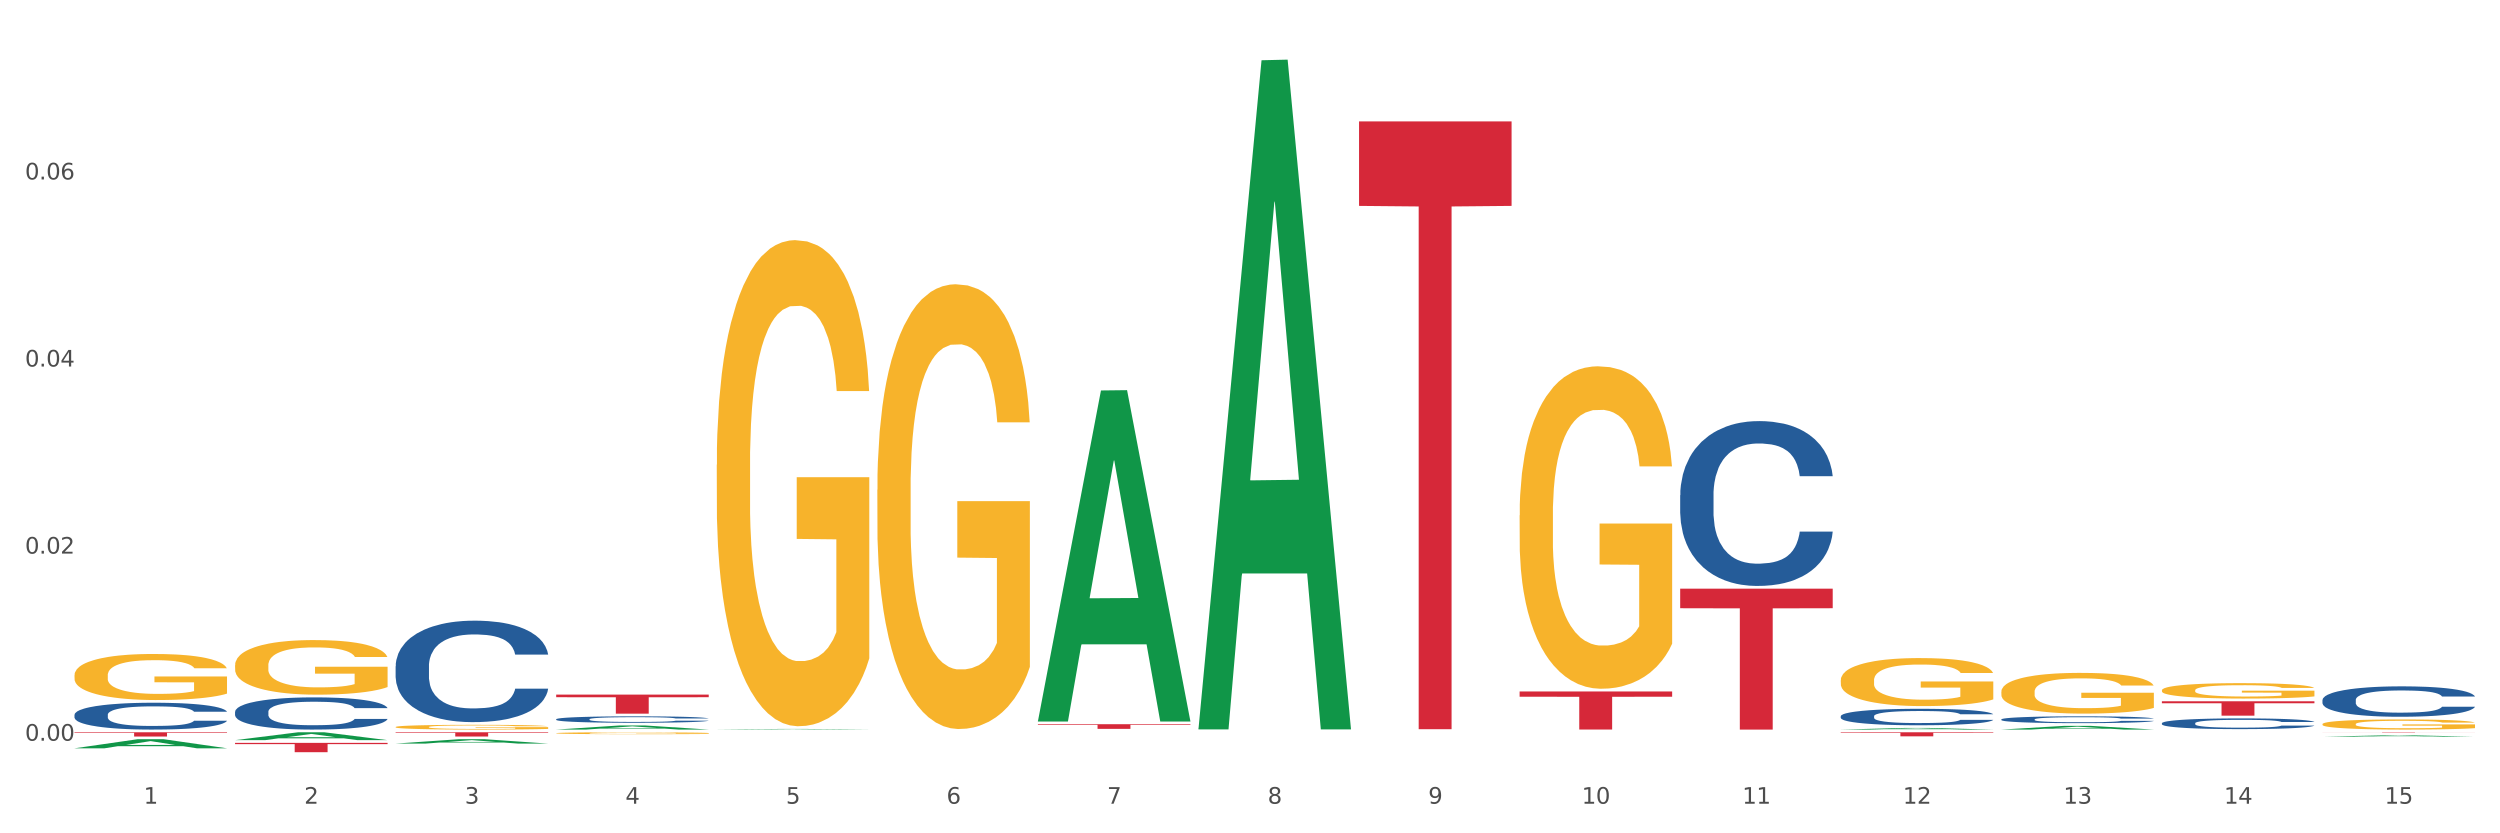 <?xml version="1.0" encoding="utf-8" standalone="no"?>
<!DOCTYPE svg PUBLIC "-//W3C//DTD SVG 1.1//EN"
  "http://www.w3.org/Graphics/SVG/1.1/DTD/svg11.dtd">
<svg xmlns:xlink="http://www.w3.org/1999/xlink" width="1080pt" height="360pt" viewBox="0 0 1080 360" xmlns="http://www.w3.org/2000/svg" version="1.1">
 <rect x="0" y="0" width="1080" height="360" fill="#333333" stroke="none"/>
 <defs>
  <style type="text/css">*{stroke-linejoin: round; stroke-linecap: butt}</style>
 </defs>
 <g id="figure_1">
  <g id="patch_1">
   <path d="M 0 360 
L 1080 360 
L 1080 0 
L 0 0 
z
" style="fill: #ffffff; stroke: #ffffff; stroke-linejoin: miter"/>
  </g>
  <g id="axes_1">
   <g id="matplotlib.axis_1">
    <g id="xtick_1">
     <g id="text_1">
      <!-- 1 -->
      <g style="fill: #4d4d4d" transform="translate(62.07 347.204) scale(0.096 -0.096)">
       <defs>
        <path id="DejaVuSans-31" d="M 794 531 
L 1825 531 
L 1825 4091 
L 703 3866 
L 703 4441 
L 1819 4666 
L 2450 4666 
L 2450 531 
L 3481 531 
L 3481 0 
L 794 0 
L 794 531 
z
" transform="scale(0.016)"/>
       </defs>
       <use xlink:href="#DejaVuSans-31"/>
      </g>
     </g>
    </g>
    <g id="xtick_2">
     <g id="text_2">
      <!-- 2 -->
      <g style="fill: #4d4d4d" transform="translate(131.436 347.204) scale(0.096 -0.096)">
       <defs>
        <path id="DejaVuSans-32" d="M 1228 531 
L 3431 531 
L 3431 0 
L 469 0 
L 469 531 
Q 828 903 1448 1529 
Q 2069 2156 2228 2338 
Q 2531 2678 2651 2914 
Q 2772 3150 2772 3378 
Q 2772 3750 2511 3984 
Q 2250 4219 1831 4219 
Q 1534 4219 1204 4116 
Q 875 4013 500 3803 
L 500 4441 
Q 881 4594 1212 4672 
Q 1544 4750 1819 4750 
Q 2544 4750 2975 4387 
Q 3406 4025 3406 3419 
Q 3406 3131 3298 2873 
Q 3191 2616 2906 2266 
Q 2828 2175 2409 1742 
Q 1991 1309 1228 531 
z
" transform="scale(0.016)"/>
       </defs>
       <use xlink:href="#DejaVuSans-32"/>
      </g>
     </g>
    </g>
    <g id="xtick_3">
     <g id="text_3">
      <!-- 3 -->
      <g style="fill: #4d4d4d" transform="translate(200.802 347.204) scale(0.096 -0.096)">
       <defs>
        <path id="DejaVuSans-33" d="M 2597 2516 
Q 3050 2419 3304 2112 
Q 3559 1806 3559 1356 
Q 3559 666 3084 287 
Q 2609 -91 1734 -91 
Q 1441 -91 1130 -33 
Q 819 25 488 141 
L 488 750 
Q 750 597 1062 519 
Q 1375 441 1716 441 
Q 2309 441 2620 675 
Q 2931 909 2931 1356 
Q 2931 1769 2642 2001 
Q 2353 2234 1838 2234 
L 1294 2234 
L 1294 2753 
L 1863 2753 
Q 2328 2753 2575 2939 
Q 2822 3125 2822 3475 
Q 2822 3834 2567 4026 
Q 2313 4219 1838 4219 
Q 1578 4219 1281 4162 
Q 984 4106 628 3988 
L 628 4550 
Q 988 4650 1302 4700 
Q 1616 4750 1894 4750 
Q 2613 4750 3031 4423 
Q 3450 4097 3450 3541 
Q 3450 3153 3228 2886 
Q 3006 2619 2597 2516 
z
" transform="scale(0.016)"/>
       </defs>
       <use xlink:href="#DejaVuSans-33"/>
      </g>
     </g>
    </g>
    <g id="xtick_4">
     <g id="text_4">
      <!-- 4 -->
      <g style="fill: #4d4d4d" transform="translate(270.169 347.204) scale(0.096 -0.096)">
       <defs>
        <path id="DejaVuSans-34" d="M 2419 4116 
L 825 1625 
L 2419 1625 
L 2419 4116 
z
M 2253 4666 
L 3047 4666 
L 3047 1625 
L 3713 1625 
L 3713 1100 
L 3047 1100 
L 3047 0 
L 2419 0 
L 2419 1100 
L 313 1100 
L 313 1709 
L 2253 4666 
z
" transform="scale(0.016)"/>
       </defs>
       <use xlink:href="#DejaVuSans-34"/>
      </g>
     </g>
    </g>
    <g id="xtick_5">
     <g id="text_5">
      <!-- 5 -->
      <g style="fill: #4d4d4d" transform="translate(339.535 347.204) scale(0.096 -0.096)">
       <defs>
        <path id="DejaVuSans-35" d="M 691 4666 
L 3169 4666 
L 3169 4134 
L 1269 4134 
L 1269 2991 
Q 1406 3038 1543 3061 
Q 1681 3084 1819 3084 
Q 2600 3084 3056 2656 
Q 3513 2228 3513 1497 
Q 3513 744 3044 326 
Q 2575 -91 1722 -91 
Q 1428 -91 1123 -41 
Q 819 9 494 109 
L 494 744 
Q 775 591 1075 516 
Q 1375 441 1709 441 
Q 2250 441 2565 725 
Q 2881 1009 2881 1497 
Q 2881 1984 2565 2268 
Q 2250 2553 1709 2553 
Q 1456 2553 1204 2497 
Q 953 2441 691 2322 
L 691 4666 
z
" transform="scale(0.016)"/>
       </defs>
       <use xlink:href="#DejaVuSans-35"/>
      </g>
     </g>
    </g>
    <g id="xtick_6">
     <g id="text_6">
      <!-- 6 -->
      <g style="fill: #4d4d4d" transform="translate(408.901 347.204) scale(0.096 -0.096)">
       <defs>
        <path id="DejaVuSans-36" d="M 2113 2584 
Q 1688 2584 1439 2293 
Q 1191 2003 1191 1497 
Q 1191 994 1439 701 
Q 1688 409 2113 409 
Q 2538 409 2786 701 
Q 3034 994 3034 1497 
Q 3034 2003 2786 2293 
Q 2538 2584 2113 2584 
z
M 3366 4563 
L 3366 3988 
Q 3128 4100 2886 4159 
Q 2644 4219 2406 4219 
Q 1781 4219 1451 3797 
Q 1122 3375 1075 2522 
Q 1259 2794 1537 2939 
Q 1816 3084 2150 3084 
Q 2853 3084 3261 2657 
Q 3669 2231 3669 1497 
Q 3669 778 3244 343 
Q 2819 -91 2113 -91 
Q 1303 -91 875 529 
Q 447 1150 447 2328 
Q 447 3434 972 4092 
Q 1497 4750 2381 4750 
Q 2619 4750 2861 4703 
Q 3103 4656 3366 4563 
z
" transform="scale(0.016)"/>
       </defs>
       <use xlink:href="#DejaVuSans-36"/>
      </g>
     </g>
    </g>
    <g id="xtick_7">
     <g id="text_7">
      <!-- 7 -->
      <g style="fill: #4d4d4d" transform="translate(478.267 347.204) scale(0.096 -0.096)">
       <defs>
        <path id="DejaVuSans-37" d="M 525 4666 
L 3525 4666 
L 3525 4397 
L 1831 0 
L 1172 0 
L 2766 4134 
L 525 4134 
L 525 4666 
z
" transform="scale(0.016)"/>
       </defs>
       <use xlink:href="#DejaVuSans-37"/>
      </g>
     </g>
    </g>
    <g id="xtick_8">
     <g id="text_8">
      <!-- 8 -->
      <g style="fill: #4d4d4d" transform="translate(547.634 347.204) scale(0.096 -0.096)">
       <defs>
        <path id="DejaVuSans-38" d="M 2034 2216 
Q 1584 2216 1326 1975 
Q 1069 1734 1069 1313 
Q 1069 891 1326 650 
Q 1584 409 2034 409 
Q 2484 409 2743 651 
Q 3003 894 3003 1313 
Q 3003 1734 2745 1975 
Q 2488 2216 2034 2216 
z
M 1403 2484 
Q 997 2584 770 2862 
Q 544 3141 544 3541 
Q 544 4100 942 4425 
Q 1341 4750 2034 4750 
Q 2731 4750 3128 4425 
Q 3525 4100 3525 3541 
Q 3525 3141 3298 2862 
Q 3072 2584 2669 2484 
Q 3125 2378 3379 2068 
Q 3634 1759 3634 1313 
Q 3634 634 3220 271 
Q 2806 -91 2034 -91 
Q 1263 -91 848 271 
Q 434 634 434 1313 
Q 434 1759 690 2068 
Q 947 2378 1403 2484 
z
M 1172 3481 
Q 1172 3119 1398 2916 
Q 1625 2713 2034 2713 
Q 2441 2713 2670 2916 
Q 2900 3119 2900 3481 
Q 2900 3844 2670 4047 
Q 2441 4250 2034 4250 
Q 1625 4250 1398 4047 
Q 1172 3844 1172 3481 
z
" transform="scale(0.016)"/>
       </defs>
       <use xlink:href="#DejaVuSans-38"/>
      </g>
     </g>
    </g>
    <g id="xtick_9">
     <g id="text_9">
      <!-- 9 -->
      <g style="fill: #4d4d4d" transform="translate(617 347.204) scale(0.096 -0.096)">
       <defs>
        <path id="DejaVuSans-39" d="M 703 97 
L 703 672 
Q 941 559 1184 500 
Q 1428 441 1663 441 
Q 2288 441 2617 861 
Q 2947 1281 2994 2138 
Q 2813 1869 2534 1725 
Q 2256 1581 1919 1581 
Q 1219 1581 811 2004 
Q 403 2428 403 3163 
Q 403 3881 828 4315 
Q 1253 4750 1959 4750 
Q 2769 4750 3195 4129 
Q 3622 3509 3622 2328 
Q 3622 1225 3098 567 
Q 2575 -91 1691 -91 
Q 1453 -91 1209 -44 
Q 966 3 703 97 
z
M 1959 2075 
Q 2384 2075 2632 2365 
Q 2881 2656 2881 3163 
Q 2881 3666 2632 3958 
Q 2384 4250 1959 4250 
Q 1534 4250 1286 3958 
Q 1038 3666 1038 3163 
Q 1038 2656 1286 2365 
Q 1534 2075 1959 2075 
z
" transform="scale(0.016)"/>
       </defs>
       <use xlink:href="#DejaVuSans-39"/>
      </g>
     </g>
    </g>
    <g id="xtick_10">
     <g id="text_10">
      <!-- 10 -->
      <g style="fill: #4d4d4d" transform="translate(683.312 347.204) scale(0.096 -0.096)">
       <defs>
        <path id="DejaVuSans-30" d="M 2034 4250 
Q 1547 4250 1301 3770 
Q 1056 3291 1056 2328 
Q 1056 1369 1301 889 
Q 1547 409 2034 409 
Q 2525 409 2770 889 
Q 3016 1369 3016 2328 
Q 3016 3291 2770 3770 
Q 2525 4250 2034 4250 
z
M 2034 4750 
Q 2819 4750 3233 4129 
Q 3647 3509 3647 2328 
Q 3647 1150 3233 529 
Q 2819 -91 2034 -91 
Q 1250 -91 836 529 
Q 422 1150 422 2328 
Q 422 3509 836 4129 
Q 1250 4750 2034 4750 
z
" transform="scale(0.016)"/>
       </defs>
       <use xlink:href="#DejaVuSans-31"/>
       <use xlink:href="#DejaVuSans-30" transform="translate(63.623 0)"/>
      </g>
     </g>
    </g>
    <g id="xtick_11">
     <g id="text_11">
      <!-- 11 -->
      <g style="fill: #4d4d4d" transform="translate(752.678 347.204) scale(0.096 -0.096)">
       <use xlink:href="#DejaVuSans-31"/>
       <use xlink:href="#DejaVuSans-31" transform="translate(63.623 0)"/>
      </g>
     </g>
    </g>
    <g id="xtick_12">
     <g id="text_12">
      <!-- 12 -->
      <g style="fill: #4d4d4d" transform="translate(822.044 347.204) scale(0.096 -0.096)">
       <use xlink:href="#DejaVuSans-31"/>
       <use xlink:href="#DejaVuSans-32" transform="translate(63.623 0)"/>
      </g>
     </g>
    </g>
    <g id="xtick_13">
     <g id="text_13">
      <!-- 13 -->
      <g style="fill: #4d4d4d" transform="translate(891.411 347.204) scale(0.096 -0.096)">
       <use xlink:href="#DejaVuSans-31"/>
       <use xlink:href="#DejaVuSans-33" transform="translate(63.623 0)"/>
      </g>
     </g>
    </g>
    <g id="xtick_14">
     <g id="text_14">
      <!-- 14 -->
      <g style="fill: #4d4d4d" transform="translate(960.777 347.204) scale(0.096 -0.096)">
       <use xlink:href="#DejaVuSans-31"/>
       <use xlink:href="#DejaVuSans-34" transform="translate(63.623 0)"/>
      </g>
     </g>
    </g>
    <g id="xtick_15">
     <g id="text_15">
      <!-- 15 -->
      <g style="fill: #4d4d4d" transform="translate(1030.143 347.204) scale(0.096 -0.096)">
       <use xlink:href="#DejaVuSans-31"/>
       <use xlink:href="#DejaVuSans-35" transform="translate(63.623 0)"/>
      </g>
     </g>
    </g>
    <g id="xtick_16"/>
    <g id="xtick_17"/>
    <g id="xtick_18"/>
    <g id="xtick_19"/>
    <g id="xtick_20"/>
    <g id="xtick_21"/>
    <g id="xtick_22"/>
    <g id="xtick_23"/>
    <g id="xtick_24"/>
    <g id="xtick_25"/>
    <g id="xtick_26"/>
    <g id="xtick_27"/>
    <g id="xtick_28"/>
    <g id="xtick_29"/>
   </g>
   <g id="matplotlib.axis_2">
    <g id="ytick_1">
     <g id="text_16">
      <!-- 0.00 -->
      <g style="fill: #4d4d4d" transform="translate(10.8 319.986) scale(0.096 -0.096)">
       <defs>
        <path id="DejaVuSans-2e" d="M 684 794 
L 1344 794 
L 1344 0 
L 684 0 
L 684 794 
z
" transform="scale(0.016)"/>
       </defs>
       <use xlink:href="#DejaVuSans-30"/>
       <use xlink:href="#DejaVuSans-2e" transform="translate(63.623 0)"/>
       <use xlink:href="#DejaVuSans-30" transform="translate(95.41 0)"/>
       <use xlink:href="#DejaVuSans-30" transform="translate(159.033 0)"/>
      </g>
     </g>
    </g>
    <g id="ytick_2">
     <g id="text_17">
      <!-- 0.02 -->
      <g style="fill: #4d4d4d" transform="translate(10.8 239.167) scale(0.096 -0.096)">
       <use xlink:href="#DejaVuSans-30"/>
       <use xlink:href="#DejaVuSans-2e" transform="translate(63.623 0)"/>
       <use xlink:href="#DejaVuSans-30" transform="translate(95.41 0)"/>
       <use xlink:href="#DejaVuSans-32" transform="translate(159.033 0)"/>
      </g>
     </g>
    </g>
    <g id="ytick_3">
     <g id="text_18">
      <!-- 0.04 -->
      <g style="fill: #4d4d4d" transform="translate(10.8 158.347) scale(0.096 -0.096)">
       <use xlink:href="#DejaVuSans-30"/>
       <use xlink:href="#DejaVuSans-2e" transform="translate(63.623 0)"/>
       <use xlink:href="#DejaVuSans-30" transform="translate(95.41 0)"/>
       <use xlink:href="#DejaVuSans-34" transform="translate(159.033 0)"/>
      </g>
     </g>
    </g>
    <g id="ytick_4">
     <g id="text_19">
      <!-- 0.06 -->
      <g style="fill: #4d4d4d" transform="translate(10.8 77.528) scale(0.096 -0.096)">
       <use xlink:href="#DejaVuSans-30"/>
       <use xlink:href="#DejaVuSans-2e" transform="translate(63.623 0)"/>
       <use xlink:href="#DejaVuSans-30" transform="translate(95.41 0)"/>
       <use xlink:href="#DejaVuSans-36" transform="translate(159.033 0)"/>
      </g>
     </g>
    </g>
    <g id="ytick_5"/>
    <g id="ytick_6"/>
    <g id="ytick_7"/>
    <g id="ytick_8"/>
   </g>
   <g id="PolyCollection_1">
    <path d="M 32.175 323.258 
L 32.243 323.255 
L 59.417 319.343 
L 70.695 319.339 
L 98.073 323.266 
L 85.029 323.266 
L 79.119 322.351 
L 51.061 322.351 
L 50.857 322.366 
L 45.151 323.266 
L 32.175 323.266 
L 32.175 323.258 
L 54.594 321.806 
L 75.586 321.802 
L 65.192 320.176 
L 65.056 320.169 
L 64.92 320.18 
L 54.526 321.802 
L 54.594 321.806 
L 32.175 323.258 
z
" clip-path="url(#pd3fb135444)" style="fill: #109648"/>
    <path d="M 795.203 316.339 
L 861.101 316.339 
L 861.101 316.584 
L 835.179 316.585 
L 835.179 318.098 
L 820.969 318.098 
L 820.969 316.585 
L 795.203 316.584 
L 795.203 316.341 
L 795.203 316.339 
z
" clip-path="url(#pd3fb135444)" style="fill: #d62839"/>
    <path d="M 725.837 254.293 
L 791.735 254.293 
L 791.735 262.754 
L 765.813 262.811 
L 765.813 315.177 
L 751.603 315.177 
L 751.603 262.811 
L 725.837 262.754 
L 725.837 254.351 
L 725.837 254.293 
z
" clip-path="url(#pd3fb135444)" style="fill: #d62839"/>
    <path d="M 656.471 298.709 
L 722.369 298.709 
L 722.369 300.993 
L 696.447 301.009 
L 696.447 315.146 
L 682.237 315.146 
L 682.237 301.009 
L 656.471 300.993 
L 656.471 298.725 
L 656.471 298.709 
z
" clip-path="url(#pd3fb135444)" style="fill: #d62839"/>
    <path d="M 587.105 52.458 
L 653.003 52.458 
L 653.003 88.945 
L 627.081 89.192 
L 627.081 315.022 
L 612.871 315.022 
L 612.871 89.192 
L 587.105 88.945 
L 587.105 52.704 
L 587.105 52.458 
z
" clip-path="url(#pd3fb135444)" style="fill: #d62839"/>
    <path d="M 448.372 312.851 
L 514.27 312.851 
L 514.27 313.132 
L 488.348 313.134 
L 488.348 314.868 
L 474.138 314.868 
L 474.138 313.134 
L 448.372 313.132 
L 448.372 312.853 
L 448.372 312.851 
z
" clip-path="url(#pd3fb135444)" style="fill: #d62839"/>
    <path d="M 240.274 300.059 
L 306.172 300.059 
L 306.172 301.203 
L 280.25 301.21 
L 280.25 308.291 
L 266.039 308.291 
L 266.039 301.21 
L 240.274 301.203 
L 240.274 300.066 
L 240.274 300.059 
z
" clip-path="url(#pd3fb135444)" style="fill: #d62839"/>
    <path d="M 170.907 316.339 
L 236.805 316.339 
L 236.805 316.595 
L 210.883 316.596 
L 210.883 318.178 
L 196.673 318.178 
L 196.673 316.596 
L 170.907 316.595 
L 170.907 316.341 
L 170.907 316.339 
z
" clip-path="url(#pd3fb135444)" style="fill: #d62839"/>
    <path d="M 101.541 320.91 
L 167.439 320.91 
L 167.439 321.471 
L 141.517 321.475 
L 141.517 324.95 
L 127.307 324.95 
L 127.307 321.475 
L 101.541 321.471 
L 101.541 320.914 
L 101.541 320.91 
z
" clip-path="url(#pd3fb135444)" style="fill: #d62839"/>
    <path d="M 32.175 316.339 
L 98.073 316.339 
L 98.073 316.594 
L 72.151 316.596 
L 72.151 318.177 
L 57.941 318.177 
L 57.941 316.596 
L 32.175 316.594 
L 32.175 316.341 
L 32.175 316.339 
z
" clip-path="url(#pd3fb135444)" style="fill: #d62839"/>
    <path d="M 101.541 307.515 
L 101.619 307.502 
L 101.619 307.147 
L 101.853 306.664 
L 102.71 305.774 
L 103.8 305.101 
L 105.67 304.313 
L 106.682 303.983 
L 108.006 303.614 
L 110.733 303.017 
L 113.848 302.509 
L 116.029 302.229 
L 117.665 302.052 
L 121.326 301.734 
L 123.429 301.594 
L 125.61 301.48 
L 127.48 301.404 
L 130.595 301.315 
L 133.088 301.277 
L 135.97 301.264 
L 138.385 301.277 
L 141.578 301.327 
L 146.252 301.48 
L 148.044 301.569 
L 150.458 301.721 
L 152.951 301.925 
L 154.976 302.128 
L 157.313 302.42 
L 159.728 302.801 
L 162.064 303.284 
L 163.7 303.729 
L 165.024 304.199 
L 166.193 304.771 
L 167.05 305.393 
L 167.439 305.914 
L 153.185 305.914 
L 152.795 305.444 
L 152.016 304.936 
L 151.237 304.593 
L 150.38 304.313 
L 149.056 303.996 
L 147.888 303.792 
L 145.941 303.551 
L 144.149 303.398 
L 142.669 303.309 
L 140.877 303.233 
L 137.061 303.157 
L 134.334 303.157 
L 132.621 303.182 
L 130.518 303.246 
L 128.726 303.335 
L 126.623 303.487 
L 124.987 303.653 
L 123.351 303.869 
L 122.417 304.021 
L 121.015 304.301 
L 120.08 304.529 
L 118.834 304.923 
L 118.133 305.203 
L 116.886 305.927 
L 116.341 306.461 
L 116.107 306.829 
L 115.952 307.236 
L 115.952 309.218 
L 116.419 310.107 
L 116.808 310.488 
L 117.431 310.92 
L 118.6 311.479 
L 120.314 312.026 
L 122.105 312.42 
L 123.585 312.661 
L 124.987 312.839 
L 126.389 312.979 
L 128.103 313.106 
L 129.505 313.182 
L 131.608 313.258 
L 134.101 313.296 
L 136.048 313.296 
L 140.021 313.233 
L 141.812 313.169 
L 143.526 313.08 
L 145.395 312.941 
L 146.875 312.788 
L 147.732 312.674 
L 149.134 312.432 
L 150.225 312.178 
L 151.159 311.886 
L 151.783 311.632 
L 152.484 311.251 
L 153.029 310.819 
L 153.185 310.59 
L 167.439 310.59 
L 167.128 311.047 
L 166.582 311.492 
L 165.492 312.089 
L 164.635 312.432 
L 163.311 312.852 
L 161.909 313.207 
L 159.961 313.601 
L 158.17 313.894 
L 156.3 314.148 
L 154.275 314.376 
L 150.614 314.694 
L 149.29 314.783 
L 146.486 314.935 
L 144.305 315.024 
L 141.111 315.113 
L 137.84 315.164 
L 134.412 315.177 
L 131.374 315.151 
L 128.025 315.075 
L 125.922 314.999 
L 123.585 314.885 
L 120.859 314.707 
L 118.288 314.491 
L 115.874 314.237 
L 113.615 313.944 
L 111.512 313.614 
L 108.785 313.068 
L 106.76 312.534 
L 105.28 312.038 
L 104.267 311.619 
L 103.255 311.086 
L 102.71 310.717 
L 101.853 309.828 
L 101.541 309.002 
L 101.541 307.515 
z
" clip-path="url(#pd3fb135444)" style="fill: #255c99"/>
    <path d="M 1003.302 312.824 
L 1003.38 312.82 
L 1003.38 312.676 
L 1003.535 312.552 
L 1004.314 312.253 
L 1005.481 312.005 
L 1006.336 311.873 
L 1007.192 311.765 
L 1008.204 311.657 
L 1009.448 311.545 
L 1011.705 311.382 
L 1013.105 311.298 
L 1014.817 311.21 
L 1017.929 311.082 
L 1020.185 311.01 
L 1022.519 310.95 
L 1026.331 310.878 
L 1028.821 310.846 
L 1031.466 310.822 
L 1034.656 310.806 
L 1037.068 310.802 
L 1042.358 310.814 
L 1046.871 310.85 
L 1049.049 310.878 
L 1051.85 310.926 
L 1053.328 310.958 
L 1055.74 311.022 
L 1058.23 311.106 
L 1059.942 311.178 
L 1062.509 311.314 
L 1064.454 311.45 
L 1066.244 311.617 
L 1067.177 311.733 
L 1067.877 311.841 
L 1068.5 311.965 
L 1069.122 312.161 
L 1055.118 312.161 
L 1054.573 312.021 
L 1053.717 311.889 
L 1052.473 311.761 
L 1051.383 311.681 
L 1049.516 311.581 
L 1047.805 311.517 
L 1046.015 311.47 
L 1043.837 311.43 
L 1042.125 311.41 
L 1039.713 311.394 
L 1034.967 311.398 
L 1031.777 311.43 
L 1029.599 311.47 
L 1028.199 311.505 
L 1026.954 311.545 
L 1025.553 311.601 
L 1023.919 311.685 
L 1022.752 311.761 
L 1021.585 311.857 
L 1020.652 311.953 
L 1019.796 312.065 
L 1019.096 312.185 
L 1018.551 312.308 
L 1018.084 312.46 
L 1017.695 312.712 
L 1017.695 313.259 
L 1017.851 313.383 
L 1018.24 313.547 
L 1018.707 313.671 
L 1019.485 313.819 
L 1020.185 313.918 
L 1021.508 314.062 
L 1022.986 314.182 
L 1024.153 314.258 
L 1025.32 314.322 
L 1027.343 314.41 
L 1029.599 314.482 
L 1031.544 314.526 
L 1034.189 314.566 
L 1035.979 314.582 
L 1037.535 314.59 
L 1041.347 314.59 
L 1044.07 314.578 
L 1047.104 314.55 
L 1049.438 314.514 
L 1051.383 314.47 
L 1053.562 314.398 
L 1054.962 314.33 
L 1054.962 313.495 
L 1037.846 313.491 
L 1037.846 312.936 
L 1069.2 312.936 
L 1069.2 314.566 
L 1067.877 314.649 
L 1066.399 314.725 
L 1064.843 314.793 
L 1062.509 314.877 
L 1059.708 314.957 
L 1057.219 315.013 
L 1054.573 315.061 
L 1051.461 315.105 
L 1047.416 315.145 
L 1044.926 315.161 
L 1041.814 315.173 
L 1038.157 315.177 
L 1034.967 315.169 
L 1031.855 315.149 
L 1028.588 315.113 
L 1025.398 315.061 
L 1022.986 315.009 
L 1020.574 314.945 
L 1018.007 314.861 
L 1015.984 314.781 
L 1014.428 314.709 
L 1012.716 314.618 
L 1010.849 314.498 
L 1009.448 314.39 
L 1008.204 314.278 
L 1006.881 314.134 
L 1005.947 314.01 
L 1005.014 313.854 
L 1004.469 313.739 
L 1003.847 313.559 
L 1003.38 313.307 
L 1003.302 312.824 
z
" clip-path="url(#pd3fb135444)" style="fill: #f7b32b"/>
    <path d="M 933.936 298.198 
L 934.014 298.192 
L 934.014 297.973 
L 934.169 297.784 
L 934.947 297.328 
L 936.114 296.95 
L 936.97 296.749 
L 937.826 296.585 
L 938.837 296.421 
L 940.082 296.25 
L 942.338 296.001 
L 943.739 295.873 
L 945.45 295.739 
L 948.563 295.544 
L 950.819 295.435 
L 953.153 295.344 
L 956.965 295.234 
L 959.455 295.185 
L 962.1 295.149 
L 965.29 295.124 
L 967.702 295.118 
L 972.992 295.137 
L 977.505 295.191 
L 979.683 295.234 
L 982.484 295.307 
L 983.962 295.356 
L 986.374 295.453 
L 988.864 295.581 
L 990.575 295.691 
L 993.143 295.897 
L 995.088 296.104 
L 996.877 296.36 
L 997.811 296.536 
L 998.511 296.701 
L 999.134 296.889 
L 999.756 297.188 
L 985.752 297.188 
L 985.207 296.975 
L 984.351 296.774 
L 983.106 296.579 
L 982.017 296.457 
L 980.15 296.305 
L 978.438 296.208 
L 976.649 296.135 
L 974.47 296.074 
L 972.759 296.043 
L 970.347 296.019 
L 965.601 296.025 
L 962.411 296.074 
L 960.233 296.135 
L 958.832 296.19 
L 957.588 296.25 
L 956.187 296.336 
L 954.553 296.463 
L 953.386 296.579 
L 952.219 296.725 
L 951.286 296.871 
L 950.43 297.042 
L 949.73 297.224 
L 949.185 297.413 
L 948.718 297.644 
L 948.329 298.028 
L 948.329 298.861 
L 948.485 299.05 
L 948.874 299.3 
L 949.341 299.488 
L 950.119 299.713 
L 950.819 299.866 
L 952.141 300.085 
L 953.62 300.267 
L 954.787 300.383 
L 955.954 300.48 
L 957.977 300.614 
L 960.233 300.724 
L 962.178 300.791 
L 964.823 300.852 
L 966.613 300.876 
L 968.169 300.888 
L 971.981 300.888 
L 974.704 300.87 
L 977.738 300.827 
L 980.072 300.772 
L 982.017 300.705 
L 984.196 300.596 
L 985.596 300.492 
L 985.596 299.22 
L 968.48 299.214 
L 968.48 298.368 
L 999.834 298.368 
L 999.834 300.852 
L 998.511 300.979 
L 997.033 301.095 
L 995.477 301.198 
L 993.143 301.326 
L 990.342 301.448 
L 987.852 301.533 
L 985.207 301.606 
L 982.095 301.673 
L 978.049 301.734 
L 975.56 301.758 
L 972.448 301.777 
L 968.791 301.783 
L 965.601 301.771 
L 962.489 301.74 
L 959.221 301.685 
L 956.032 301.606 
L 953.62 301.527 
L 951.208 301.43 
L 948.64 301.302 
L 946.618 301.18 
L 945.061 301.071 
L 943.35 300.931 
L 941.483 300.748 
L 940.082 300.584 
L 938.837 300.413 
L 937.515 300.194 
L 936.581 300.006 
L 935.648 299.768 
L 935.103 299.592 
L 934.48 299.318 
L 934.014 298.934 
L 933.936 298.198 
z
" clip-path="url(#pd3fb135444)" style="fill: #f7b32b"/>
    <path d="M 864.57 298.818 
L 864.647 298.802 
L 864.647 298.223 
L 864.803 297.725 
L 865.581 296.52 
L 866.748 295.523 
L 867.604 294.993 
L 868.46 294.559 
L 869.471 294.125 
L 870.716 293.675 
L 872.972 293.016 
L 874.373 292.679 
L 876.084 292.325 
L 879.196 291.811 
L 881.453 291.522 
L 883.787 291.281 
L 887.599 290.991 
L 890.089 290.863 
L 892.734 290.766 
L 895.924 290.702 
L 898.336 290.686 
L 903.626 290.734 
L 908.139 290.879 
L 910.317 290.991 
L 913.118 291.184 
L 914.596 291.313 
L 917.008 291.57 
L 919.498 291.907 
L 921.209 292.197 
L 923.777 292.743 
L 925.722 293.29 
L 927.511 293.964 
L 928.445 294.431 
L 929.145 294.864 
L 929.767 295.363 
L 930.39 296.15 
L 916.385 296.15 
L 915.841 295.588 
L 914.985 295.057 
L 913.74 294.543 
L 912.651 294.222 
L 910.784 293.82 
L 909.072 293.563 
L 907.283 293.37 
L 905.104 293.209 
L 903.393 293.129 
L 900.981 293.065 
L 896.235 293.081 
L 893.045 293.209 
L 890.867 293.37 
L 889.466 293.514 
L 888.221 293.675 
L 886.821 293.9 
L 885.187 294.238 
L 884.02 294.543 
L 882.853 294.929 
L 881.919 295.314 
L 881.064 295.764 
L 880.363 296.247 
L 879.819 296.745 
L 879.352 297.356 
L 878.963 298.368 
L 878.963 300.57 
L 879.119 301.068 
L 879.508 301.727 
L 879.974 302.225 
L 880.752 302.82 
L 881.453 303.221 
L 882.775 303.8 
L 884.253 304.282 
L 885.42 304.588 
L 886.587 304.845 
L 888.61 305.198 
L 890.867 305.487 
L 892.812 305.664 
L 895.457 305.825 
L 897.246 305.889 
L 898.802 305.921 
L 902.615 305.921 
L 905.338 305.873 
L 908.372 305.761 
L 910.706 305.616 
L 912.651 305.439 
L 914.829 305.15 
L 916.23 304.877 
L 916.23 301.518 
L 899.114 301.502 
L 899.114 299.268 
L 930.468 299.268 
L 930.468 305.825 
L 929.145 306.162 
L 927.667 306.468 
L 926.111 306.741 
L 923.777 307.079 
L 920.976 307.4 
L 918.486 307.625 
L 915.841 307.818 
L 912.729 307.995 
L 908.683 308.155 
L 906.193 308.22 
L 903.081 308.268 
L 899.425 308.284 
L 896.235 308.252 
L 893.123 308.171 
L 889.855 308.027 
L 886.665 307.818 
L 884.253 307.609 
L 881.842 307.352 
L 879.274 307.014 
L 877.251 306.693 
L 875.695 306.404 
L 873.984 306.034 
L 872.116 305.552 
L 870.716 305.118 
L 869.471 304.668 
L 868.149 304.089 
L 867.215 303.591 
L 866.281 302.964 
L 865.737 302.498 
L 865.114 301.775 
L 864.647 300.763 
L 864.57 298.818 
z
" clip-path="url(#pd3fb135444)" style="fill: #f7b32b"/>
    <path d="M 933.936 302.945 
L 999.834 302.945 
L 999.834 303.811 
L 973.912 303.817 
L 973.912 309.18 
L 959.702 309.18 
L 959.702 303.817 
L 933.936 303.811 
L 933.936 302.951 
L 933.936 302.945 
z
" clip-path="url(#pd3fb135444)" style="fill: #d62839"/>
    <path d="M 795.203 293.875 
L 795.281 293.856 
L 795.281 293.174 
L 795.437 292.587 
L 796.215 291.166 
L 797.382 289.991 
L 798.238 289.366 
L 799.094 288.854 
L 800.105 288.343 
L 801.35 287.812 
L 803.606 287.035 
L 805.006 286.638 
L 806.718 286.221 
L 809.83 285.614 
L 812.086 285.273 
L 814.42 284.989 
L 818.233 284.648 
L 820.722 284.497 
L 823.368 284.383 
L 826.557 284.307 
L 828.969 284.288 
L 834.26 284.345 
L 838.772 284.516 
L 840.951 284.648 
L 843.752 284.876 
L 845.23 285.027 
L 847.642 285.33 
L 850.131 285.728 
L 851.843 286.069 
L 854.41 286.713 
L 856.355 287.358 
L 858.145 288.153 
L 859.078 288.703 
L 859.779 289.214 
L 860.401 289.802 
L 861.024 290.73 
L 847.019 290.73 
L 846.475 290.067 
L 845.619 289.442 
L 844.374 288.835 
L 843.285 288.456 
L 841.418 287.983 
L 839.706 287.68 
L 837.916 287.452 
L 835.738 287.263 
L 834.026 287.168 
L 831.615 287.092 
L 826.869 287.111 
L 823.679 287.263 
L 821.5 287.452 
L 820.1 287.623 
L 818.855 287.812 
L 817.455 288.078 
L 815.821 288.475 
L 814.654 288.835 
L 813.487 289.29 
L 812.553 289.745 
L 811.697 290.275 
L 810.997 290.844 
L 810.453 291.431 
L 809.986 292.151 
L 809.597 293.345 
L 809.597 295.94 
L 809.752 296.528 
L 810.141 297.305 
L 810.608 297.892 
L 811.386 298.593 
L 812.086 299.067 
L 813.409 299.749 
L 814.887 300.317 
L 816.054 300.677 
L 817.221 300.98 
L 819.244 301.397 
L 821.5 301.738 
L 823.445 301.947 
L 826.091 302.136 
L 827.88 302.212 
L 829.436 302.25 
L 833.248 302.25 
L 835.971 302.193 
L 839.006 302.06 
L 841.34 301.89 
L 843.285 301.681 
L 845.463 301.34 
L 846.864 301.018 
L 846.864 297.058 
L 829.747 297.039 
L 829.747 294.406 
L 861.101 294.406 
L 861.101 302.136 
L 859.779 302.534 
L 858.3 302.894 
L 856.744 303.216 
L 854.41 303.614 
L 851.61 303.993 
L 849.12 304.258 
L 846.475 304.486 
L 843.363 304.694 
L 839.317 304.883 
L 836.827 304.959 
L 833.715 305.016 
L 830.059 305.035 
L 826.869 304.997 
L 823.757 304.902 
L 820.489 304.732 
L 817.299 304.486 
L 814.887 304.239 
L 812.475 303.936 
L 809.908 303.538 
L 807.885 303.159 
L 806.329 302.818 
L 804.617 302.382 
L 802.75 301.814 
L 801.35 301.302 
L 800.105 300.772 
L 798.782 300.09 
L 797.849 299.502 
L 796.915 298.764 
L 796.37 298.214 
L 795.748 297.361 
L 795.281 296.168 
L 795.203 293.875 
z
" clip-path="url(#pd3fb135444)" style="fill: #f7b32b"/>
    <path d="M 379.006 211.583 
L 379.084 211.408 
L 379.084 205.091 
L 379.24 199.651 
L 380.018 186.489 
L 381.185 175.61 
L 382.04 169.819 
L 382.896 165.081 
L 383.908 160.343 
L 385.152 155.429 
L 387.409 148.234 
L 388.809 144.549 
L 390.521 140.689 
L 393.633 135.073 
L 395.889 131.914 
L 398.223 129.282 
L 402.035 126.124 
L 404.525 124.72 
L 407.17 123.667 
L 410.36 122.965 
L 412.772 122.789 
L 418.062 123.316 
L 422.575 124.895 
L 424.753 126.124 
L 427.554 128.229 
L 429.032 129.633 
L 431.444 132.441 
L 433.934 136.126 
L 435.646 139.285 
L 438.213 145.251 
L 440.158 151.217 
L 441.948 158.588 
L 442.881 163.677 
L 443.581 168.415 
L 444.204 173.855 
L 444.826 182.453 
L 430.822 182.453 
L 430.277 176.311 
L 429.422 170.521 
L 428.177 164.905 
L 427.087 161.395 
L 425.22 157.008 
L 423.509 154.201 
L 421.719 152.095 
L 419.541 150.34 
L 417.829 149.463 
L 415.417 148.761 
L 410.671 148.936 
L 407.481 150.34 
L 405.303 152.095 
L 403.903 153.674 
L 402.658 155.429 
L 401.257 157.886 
L 399.624 161.571 
L 398.456 164.905 
L 397.289 169.117 
L 396.356 173.328 
L 395.5 178.242 
L 394.8 183.506 
L 394.255 188.946 
L 393.788 195.615 
L 393.399 206.67 
L 393.399 230.711 
L 393.555 236.151 
L 393.944 243.346 
L 394.411 248.786 
L 395.189 255.279 
L 395.889 259.666 
L 397.212 265.983 
L 398.69 271.247 
L 399.857 274.582 
L 401.024 277.389 
L 403.047 281.25 
L 405.303 284.409 
L 407.248 286.339 
L 409.893 288.094 
L 411.683 288.796 
L 413.239 289.147 
L 417.051 289.147 
L 419.774 288.62 
L 422.808 287.392 
L 425.142 285.812 
L 427.087 283.882 
L 429.266 280.723 
L 430.666 277.74 
L 430.666 241.064 
L 413.55 240.889 
L 413.55 216.497 
L 444.904 216.497 
L 444.904 288.094 
L 443.581 291.779 
L 442.103 295.113 
L 440.547 298.096 
L 438.213 301.781 
L 435.412 305.291 
L 432.923 307.748 
L 430.277 309.854 
L 427.165 311.784 
L 423.12 313.539 
L 420.63 314.241 
L 417.518 314.767 
L 413.861 314.943 
L 410.671 314.592 
L 407.559 313.714 
L 404.292 312.135 
L 401.102 309.854 
L 398.69 307.572 
L 396.278 304.765 
L 393.711 301.079 
L 391.688 297.57 
L 390.132 294.411 
L 388.42 290.375 
L 386.553 285.111 
L 385.152 280.373 
L 383.908 275.459 
L 382.585 269.142 
L 381.651 263.702 
L 380.718 256.858 
L 380.173 251.769 
L 379.551 243.872 
L 379.084 232.817 
L 379.006 211.583 
z
" clip-path="url(#pd3fb135444)" style="fill: #f7b32b"/>
    <path d="M 309.64 200.776 
L 309.718 200.584 
L 309.718 193.68 
L 309.873 187.734 
L 310.651 173.35 
L 311.818 161.459 
L 312.674 155.13 
L 313.53 149.951 
L 314.541 144.773 
L 315.786 139.403 
L 318.042 131.54 
L 319.443 127.512 
L 321.155 123.293 
L 324.267 117.155 
L 326.523 113.703 
L 328.857 110.826 
L 332.669 107.374 
L 335.159 105.84 
L 337.804 104.689 
L 340.994 103.922 
L 343.406 103.73 
L 348.696 104.305 
L 353.209 106.031 
L 355.387 107.374 
L 358.188 109.675 
L 359.666 111.21 
L 362.078 114.278 
L 364.568 118.306 
L 366.279 121.758 
L 368.847 128.279 
L 370.792 134.8 
L 372.581 142.855 
L 373.515 148.417 
L 374.215 153.595 
L 374.838 159.541 
L 375.46 168.939 
L 361.456 168.939 
L 360.911 162.226 
L 360.055 155.897 
L 358.81 149.76 
L 357.721 145.924 
L 355.854 141.129 
L 354.142 138.06 
L 352.353 135.759 
L 350.174 133.841 
L 348.463 132.882 
L 346.051 132.115 
L 341.305 132.307 
L 338.115 133.841 
L 335.937 135.759 
L 334.536 137.485 
L 333.292 139.403 
L 331.891 142.088 
L 330.257 146.116 
L 329.09 149.76 
L 327.923 154.363 
L 326.99 158.966 
L 326.134 164.336 
L 325.434 170.089 
L 324.889 176.035 
L 324.422 183.323 
L 324.033 195.406 
L 324.033 221.681 
L 324.189 227.627 
L 324.578 235.49 
L 325.045 241.436 
L 325.823 248.532 
L 326.523 253.327 
L 327.845 260.231 
L 329.324 265.985 
L 330.491 269.629 
L 331.658 272.697 
L 333.681 276.917 
L 335.937 280.369 
L 337.882 282.479 
L 340.527 284.397 
L 342.317 285.164 
L 343.873 285.547 
L 347.685 285.547 
L 350.408 284.972 
L 353.442 283.63 
L 355.776 281.903 
L 357.721 279.794 
L 359.9 276.341 
L 361.3 273.081 
L 361.3 232.997 
L 344.184 232.805 
L 344.184 206.146 
L 375.538 206.146 
L 375.538 284.397 
L 374.215 288.424 
L 372.737 292.068 
L 371.181 295.329 
L 368.847 299.356 
L 366.046 303.192 
L 363.556 305.877 
L 360.911 308.179 
L 357.799 310.288 
L 353.753 312.206 
L 351.264 312.974 
L 348.152 313.549 
L 344.495 313.741 
L 341.305 313.357 
L 338.193 312.398 
L 334.925 310.672 
L 331.736 308.179 
L 329.324 305.685 
L 326.912 302.617 
L 324.344 298.589 
L 322.322 294.753 
L 320.766 291.301 
L 319.054 286.89 
L 317.187 281.136 
L 315.786 275.958 
L 314.541 270.588 
L 313.219 263.683 
L 312.285 257.738 
L 311.352 250.258 
L 310.807 244.696 
L 310.184 236.065 
L 309.718 223.983 
L 309.64 200.776 
z
" clip-path="url(#pd3fb135444)" style="fill: #f7b32b"/>
    <path d="M 240.274 316.727 
L 240.351 316.727 
L 240.351 316.699 
L 240.507 316.675 
L 241.285 316.618 
L 242.452 316.57 
L 243.308 316.545 
L 244.164 316.524 
L 245.175 316.503 
L 246.42 316.482 
L 248.676 316.45 
L 250.077 316.434 
L 251.788 316.417 
L 254.9 316.393 
L 257.157 316.379 
L 259.491 316.368 
L 263.303 316.354 
L 265.793 316.348 
L 268.438 316.343 
L 271.628 316.34 
L 274.04 316.339 
L 279.33 316.341 
L 283.843 316.348 
L 286.021 316.354 
L 288.822 316.363 
L 290.3 316.369 
L 292.712 316.381 
L 295.202 316.397 
L 296.913 316.411 
L 299.481 316.437 
L 301.426 316.463 
L 303.215 316.496 
L 304.149 316.518 
L 304.849 316.539 
L 305.471 316.562 
L 306.094 316.6 
L 292.089 316.6 
L 291.545 316.573 
L 290.689 316.548 
L 289.444 316.523 
L 288.355 316.508 
L 286.488 316.489 
L 284.776 316.476 
L 282.987 316.467 
L 280.808 316.46 
L 279.097 316.456 
L 276.685 316.453 
L 271.939 316.453 
L 268.749 316.46 
L 266.571 316.467 
L 265.17 316.474 
L 263.925 316.482 
L 262.525 316.493 
L 260.891 316.509 
L 259.724 316.523 
L 258.557 316.542 
L 257.623 316.56 
L 256.768 316.582 
L 256.067 316.605 
L 255.523 316.628 
L 255.056 316.658 
L 254.667 316.706 
L 254.667 316.811 
L 254.823 316.835 
L 255.212 316.866 
L 255.678 316.89 
L 256.456 316.918 
L 257.157 316.938 
L 258.479 316.965 
L 259.957 316.988 
L 261.124 317.003 
L 262.291 317.015 
L 264.314 317.032 
L 266.571 317.046 
L 268.516 317.054 
L 271.161 317.062 
L 272.95 317.065 
L 274.506 317.067 
L 278.319 317.067 
L 281.042 317.064 
L 284.076 317.059 
L 286.41 317.052 
L 288.355 317.044 
L 290.533 317.03 
L 291.934 317.017 
L 291.934 316.856 
L 274.818 316.856 
L 274.818 316.749 
L 306.172 316.749 
L 306.172 317.062 
L 304.849 317.078 
L 303.371 317.093 
L 301.815 317.106 
L 299.481 317.122 
L 296.68 317.137 
L 294.19 317.148 
L 291.545 317.157 
L 288.433 317.166 
L 284.387 317.173 
L 281.897 317.176 
L 278.785 317.179 
L 275.129 317.179 
L 271.939 317.178 
L 268.827 317.174 
L 265.559 317.167 
L 262.369 317.157 
L 259.957 317.147 
L 257.546 317.135 
L 254.978 317.119 
L 252.955 317.103 
L 251.399 317.09 
L 249.688 317.072 
L 247.82 317.049 
L 246.42 317.028 
L 245.175 317.007 
L 243.853 316.979 
L 242.919 316.955 
L 241.985 316.925 
L 241.441 316.903 
L 240.818 316.869 
L 240.351 316.82 
L 240.274 316.727 
z
" clip-path="url(#pd3fb135444)" style="fill: #f7b32b"/>
    <path d="M 170.907 314.073 
L 170.985 314.071 
L 170.985 314.003 
L 171.141 313.945 
L 171.919 313.804 
L 173.086 313.688 
L 173.942 313.626 
L 174.798 313.576 
L 175.809 313.525 
L 177.054 313.473 
L 179.31 313.396 
L 180.71 313.356 
L 182.422 313.315 
L 185.534 313.255 
L 187.79 313.221 
L 190.124 313.193 
L 193.937 313.16 
L 196.426 313.145 
L 199.072 313.133 
L 202.261 313.126 
L 204.673 313.124 
L 209.964 313.13 
L 214.476 313.146 
L 216.655 313.16 
L 219.456 313.182 
L 220.934 313.197 
L 223.346 313.227 
L 225.835 313.266 
L 227.547 313.3 
L 230.114 313.364 
L 232.059 313.428 
L 233.849 313.506 
L 234.783 313.561 
L 235.483 313.611 
L 236.105 313.669 
L 236.728 313.761 
L 222.723 313.761 
L 222.179 313.696 
L 221.323 313.634 
L 220.078 313.574 
L 218.989 313.536 
L 217.122 313.489 
L 215.41 313.459 
L 213.62 313.437 
L 211.442 313.418 
L 209.73 313.409 
L 207.319 313.401 
L 202.573 313.403 
L 199.383 313.418 
L 197.204 313.437 
L 195.804 313.454 
L 194.559 313.473 
L 193.159 313.499 
L 191.525 313.538 
L 190.358 313.574 
L 189.191 313.619 
L 188.257 313.664 
L 187.401 313.716 
L 186.701 313.773 
L 186.157 313.831 
L 185.69 313.902 
L 185.301 314.02 
L 185.301 314.277 
L 185.456 314.335 
L 185.845 314.412 
L 186.312 314.47 
L 187.09 314.539 
L 187.79 314.586 
L 189.113 314.654 
L 190.591 314.71 
L 191.758 314.746 
L 192.925 314.776 
L 194.948 314.817 
L 197.204 314.851 
L 199.149 314.871 
L 201.795 314.89 
L 203.584 314.897 
L 205.14 314.901 
L 208.952 314.901 
L 211.675 314.896 
L 214.71 314.882 
L 217.044 314.866 
L 218.989 314.845 
L 221.167 314.811 
L 222.568 314.779 
L 222.568 314.388 
L 205.451 314.386 
L 205.451 314.125 
L 236.805 314.125 
L 236.805 314.89 
L 235.483 314.929 
L 234.004 314.965 
L 232.448 314.997 
L 230.114 315.036 
L 227.314 315.074 
L 224.824 315.1 
L 222.179 315.122 
L 219.067 315.143 
L 215.021 315.162 
L 212.531 315.169 
L 209.419 315.175 
L 205.763 315.177 
L 202.573 315.173 
L 199.461 315.164 
L 196.193 315.147 
L 193.003 315.122 
L 190.591 315.098 
L 188.179 315.068 
L 185.612 315.029 
L 183.589 314.991 
L 182.033 314.957 
L 180.321 314.914 
L 178.454 314.858 
L 177.054 314.807 
L 175.809 314.755 
L 174.486 314.687 
L 173.553 314.629 
L 172.619 314.556 
L 172.074 314.502 
L 171.452 314.418 
L 170.985 314.299 
L 170.907 314.073 
z
" clip-path="url(#pd3fb135444)" style="fill: #f7b32b"/>
    <path d="M 101.541 287.412 
L 101.619 287.39 
L 101.619 286.614 
L 101.775 285.947 
L 102.553 284.331 
L 103.72 282.995 
L 104.575 282.284 
L 105.431 281.702 
L 106.443 281.12 
L 107.688 280.517 
L 109.944 279.634 
L 111.344 279.181 
L 113.056 278.707 
L 116.168 278.018 
L 118.424 277.63 
L 120.758 277.307 
L 124.57 276.919 
L 127.06 276.747 
L 129.705 276.618 
L 132.895 276.531 
L 135.307 276.51 
L 140.598 276.574 
L 145.11 276.768 
L 147.289 276.919 
L 150.089 277.178 
L 151.568 277.35 
L 153.979 277.695 
L 156.469 278.147 
L 158.181 278.535 
L 160.748 279.268 
L 162.693 280 
L 164.483 280.905 
L 165.416 281.53 
L 166.117 282.112 
L 166.739 282.779 
L 167.361 283.835 
L 153.357 283.835 
L 152.812 283.081 
L 151.957 282.37 
L 150.712 281.681 
L 149.623 281.25 
L 147.755 280.711 
L 146.044 280.366 
L 144.254 280.108 
L 142.076 279.892 
L 140.364 279.785 
L 137.952 279.698 
L 133.206 279.72 
L 130.017 279.892 
L 127.838 280.108 
L 126.438 280.302 
L 125.193 280.517 
L 123.792 280.819 
L 122.159 281.271 
L 120.992 281.681 
L 119.825 282.198 
L 118.891 282.715 
L 118.035 283.318 
L 117.335 283.964 
L 116.79 284.632 
L 116.324 285.451 
L 115.935 286.808 
L 115.935 289.76 
L 116.09 290.428 
L 116.479 291.311 
L 116.946 291.979 
L 117.724 292.776 
L 118.424 293.315 
L 119.747 294.09 
L 121.225 294.737 
L 122.392 295.146 
L 123.559 295.491 
L 125.582 295.965 
L 127.838 296.353 
L 129.783 296.59 
L 132.428 296.805 
L 134.218 296.891 
L 135.774 296.934 
L 139.586 296.934 
L 142.309 296.87 
L 145.343 296.719 
L 147.678 296.525 
L 149.623 296.288 
L 151.801 295.9 
L 153.201 295.534 
L 153.201 291.031 
L 136.085 291.01 
L 136.085 288.015 
L 167.439 288.015 
L 167.439 296.805 
L 166.117 297.258 
L 164.638 297.667 
L 163.082 298.033 
L 160.748 298.486 
L 157.947 298.917 
L 155.458 299.218 
L 152.812 299.477 
L 149.7 299.714 
L 145.655 299.929 
L 143.165 300.015 
L 140.053 300.08 
L 136.396 300.102 
L 133.206 300.058 
L 130.094 299.951 
L 126.827 299.757 
L 123.637 299.477 
L 121.225 299.197 
L 118.813 298.852 
L 116.246 298.399 
L 114.223 297.969 
L 112.667 297.581 
L 110.955 297.085 
L 109.088 296.439 
L 107.688 295.857 
L 106.443 295.254 
L 105.12 294.478 
L 104.186 293.81 
L 103.253 292.97 
L 102.708 292.345 
L 102.086 291.376 
L 101.619 290.019 
L 101.541 287.412 
z
" clip-path="url(#pd3fb135444)" style="fill: #f7b32b"/>
    <path d="M 32.175 291.714 
L 32.253 291.695 
L 32.253 291.041 
L 32.408 290.478 
L 33.186 289.115 
L 34.353 287.988 
L 35.209 287.388 
L 36.065 286.898 
L 37.076 286.407 
L 38.321 285.898 
L 40.578 285.153 
L 41.978 284.771 
L 43.69 284.372 
L 46.802 283.79 
L 49.058 283.463 
L 51.392 283.19 
L 55.204 282.863 
L 57.694 282.718 
L 60.339 282.609 
L 63.529 282.536 
L 65.941 282.518 
L 71.231 282.573 
L 75.744 282.736 
L 77.922 282.863 
L 80.723 283.081 
L 82.201 283.227 
L 84.613 283.518 
L 87.103 283.899 
L 88.815 284.226 
L 91.382 284.844 
L 93.327 285.462 
L 95.116 286.225 
L 96.05 286.752 
L 96.75 287.243 
L 97.373 287.806 
L 97.995 288.697 
L 83.991 288.697 
L 83.446 288.061 
L 82.59 287.461 
L 81.346 286.88 
L 80.256 286.516 
L 78.389 286.062 
L 76.677 285.771 
L 74.888 285.553 
L 72.71 285.371 
L 70.998 285.28 
L 68.586 285.208 
L 63.84 285.226 
L 60.65 285.371 
L 58.472 285.553 
L 57.071 285.716 
L 55.827 285.898 
L 54.426 286.153 
L 52.792 286.534 
L 51.625 286.88 
L 50.458 287.316 
L 49.525 287.752 
L 48.669 288.261 
L 47.969 288.806 
L 47.424 289.369 
L 46.957 290.06 
L 46.568 291.205 
L 46.568 293.694 
L 46.724 294.258 
L 47.113 295.003 
L 47.58 295.566 
L 48.358 296.239 
L 49.058 296.693 
L 50.381 297.347 
L 51.859 297.892 
L 53.026 298.238 
L 54.193 298.528 
L 56.216 298.928 
L 58.472 299.255 
L 60.417 299.455 
L 63.062 299.637 
L 64.852 299.71 
L 66.408 299.746 
L 70.22 299.746 
L 72.943 299.692 
L 75.977 299.564 
L 78.311 299.401 
L 80.256 299.201 
L 82.435 298.874 
L 83.835 298.565 
L 83.835 294.767 
L 66.719 294.748 
L 66.719 292.222 
L 98.073 292.222 
L 98.073 299.637 
L 96.75 300.019 
L 95.272 300.364 
L 93.716 300.673 
L 91.382 301.055 
L 88.581 301.418 
L 86.091 301.672 
L 83.446 301.89 
L 80.334 302.09 
L 76.288 302.272 
L 73.799 302.345 
L 70.687 302.399 
L 67.03 302.417 
L 63.84 302.381 
L 60.728 302.29 
L 57.461 302.127 
L 54.271 301.89 
L 51.859 301.654 
L 49.447 301.363 
L 46.879 300.982 
L 44.857 300.618 
L 43.301 300.291 
L 41.589 299.873 
L 39.722 299.328 
L 38.321 298.837 
L 37.076 298.329 
L 35.754 297.674 
L 34.82 297.111 
L 33.887 296.402 
L 33.342 295.875 
L 32.72 295.057 
L 32.253 293.913 
L 32.175 291.714 
z
" clip-path="url(#pd3fb135444)" style="fill: #f7b32b"/>
    <path d="M 1003.302 302.405 
L 1003.38 302.393 
L 1003.38 302.057 
L 1003.614 301.601 
L 1004.47 300.761 
L 1005.561 300.126 
L 1007.43 299.382 
L 1008.443 299.07 
L 1009.767 298.722 
L 1012.494 298.158 
L 1015.609 297.678 
L 1017.79 297.414 
L 1019.426 297.246 
L 1023.087 296.946 
L 1025.19 296.814 
L 1027.371 296.706 
L 1029.241 296.634 
L 1032.356 296.55 
L 1034.849 296.514 
L 1037.731 296.502 
L 1040.146 296.514 
L 1043.339 296.562 
L 1048.013 296.706 
L 1049.805 296.79 
L 1052.219 296.934 
L 1054.712 297.126 
L 1056.737 297.318 
L 1059.074 297.594 
L 1061.489 297.954 
L 1063.825 298.41 
L 1065.461 298.83 
L 1066.785 299.274 
L 1067.954 299.814 
L 1068.811 300.402 
L 1069.2 300.893 
L 1054.945 300.893 
L 1054.556 300.45 
L 1053.777 299.97 
L 1052.998 299.646 
L 1052.141 299.382 
L 1050.817 299.082 
L 1049.649 298.89 
L 1047.701 298.662 
L 1045.91 298.518 
L 1044.43 298.434 
L 1042.638 298.362 
L 1038.822 298.29 
L 1036.095 298.29 
L 1034.382 298.314 
L 1032.278 298.374 
L 1030.487 298.458 
L 1028.384 298.602 
L 1026.748 298.758 
L 1025.112 298.962 
L 1024.178 299.106 
L 1022.775 299.37 
L 1021.841 299.586 
L 1020.594 299.958 
L 1019.893 300.222 
L 1018.647 300.905 
L 1018.102 301.409 
L 1017.868 301.757 
L 1017.712 302.141 
L 1017.712 304.013 
L 1018.18 304.853 
L 1018.569 305.213 
L 1019.192 305.621 
L 1020.361 306.149 
L 1022.074 306.665 
L 1023.866 307.036 
L 1025.346 307.264 
L 1026.748 307.432 
L 1028.15 307.564 
L 1029.864 307.684 
L 1031.266 307.756 
L 1033.369 307.828 
L 1035.862 307.864 
L 1037.809 307.864 
L 1041.781 307.804 
L 1043.573 307.744 
L 1045.287 307.66 
L 1047.156 307.528 
L 1048.636 307.384 
L 1049.493 307.276 
L 1050.895 307.048 
L 1051.986 306.808 
L 1052.92 306.533 
L 1053.543 306.293 
L 1054.244 305.933 
L 1054.79 305.525 
L 1054.945 305.309 
L 1069.2 305.309 
L 1068.888 305.741 
L 1068.343 306.161 
L 1067.253 306.725 
L 1066.396 307.048 
L 1065.072 307.444 
L 1063.67 307.78 
L 1061.722 308.152 
L 1059.931 308.428 
L 1058.061 308.668 
L 1056.036 308.884 
L 1052.375 309.184 
L 1051.051 309.268 
L 1048.247 309.412 
L 1046.066 309.496 
L 1042.872 309.58 
L 1039.6 309.628 
L 1036.173 309.64 
L 1033.135 309.616 
L 1029.786 309.544 
L 1027.683 309.472 
L 1025.346 309.364 
L 1022.62 309.196 
L 1020.049 308.992 
L 1017.634 308.752 
L 1015.376 308.476 
L 1013.272 308.164 
L 1010.546 307.648 
L 1008.521 307.144 
L 1007.041 306.677 
L 1006.028 306.281 
L 1005.016 305.777 
L 1004.47 305.429 
L 1003.614 304.589 
L 1003.302 303.809 
L 1003.302 302.405 
z
" clip-path="url(#pd3fb135444)" style="fill: #255c99"/>
    <path d="M 933.936 312.426 
L 934.014 312.421 
L 934.014 312.303 
L 934.247 312.142 
L 935.104 311.846 
L 936.195 311.621 
L 938.064 311.359 
L 939.077 311.248 
L 940.401 311.126 
L 943.127 310.927 
L 946.243 310.757 
L 948.424 310.664 
L 950.06 310.605 
L 953.721 310.499 
L 955.824 310.452 
L 958.005 310.414 
L 959.874 310.389 
L 962.99 310.359 
L 965.483 310.347 
L 968.365 310.342 
L 970.779 310.347 
L 973.973 310.363 
L 978.647 310.414 
L 980.438 310.444 
L 982.853 310.495 
L 985.346 310.562 
L 987.371 310.63 
L 989.708 310.728 
L 992.122 310.855 
L 994.459 311.016 
L 996.095 311.164 
L 997.419 311.32 
L 998.587 311.511 
L 999.444 311.719 
L 999.834 311.892 
L 985.579 311.892 
L 985.19 311.735 
L 984.411 311.566 
L 983.632 311.452 
L 982.775 311.359 
L 981.451 311.253 
L 980.283 311.185 
L 978.335 311.105 
L 976.544 311.054 
L 975.064 311.024 
L 973.272 310.999 
L 969.455 310.973 
L 966.729 310.973 
L 965.015 310.982 
L 962.912 311.003 
L 961.121 311.033 
L 959.018 311.083 
L 957.382 311.138 
L 955.746 311.21 
L 954.811 311.261 
L 953.409 311.354 
L 952.475 311.431 
L 951.228 311.562 
L 950.527 311.655 
L 949.281 311.896 
L 948.736 312.074 
L 948.502 312.197 
L 948.346 312.333 
L 948.346 312.993 
L 948.814 313.29 
L 949.203 313.417 
L 949.826 313.561 
L 950.995 313.747 
L 952.708 313.929 
L 954.5 314.06 
L 955.98 314.141 
L 957.382 314.2 
L 958.784 314.247 
L 960.498 314.289 
L 961.9 314.314 
L 964.003 314.34 
L 966.495 314.352 
L 968.443 314.352 
L 972.415 314.331 
L 974.207 314.31 
L 975.92 314.28 
L 977.79 314.234 
L 979.27 314.183 
L 980.127 314.145 
L 981.529 314.064 
L 982.619 313.98 
L 983.554 313.882 
L 984.177 313.798 
L 984.878 313.671 
L 985.423 313.527 
L 985.579 313.45 
L 999.834 313.45 
L 999.522 313.603 
L 998.977 313.751 
L 997.886 313.95 
L 997.03 314.064 
L 995.705 314.204 
L 994.303 314.323 
L 992.356 314.454 
L 990.564 314.551 
L 988.695 314.636 
L 986.67 314.712 
L 983.009 314.818 
L 981.685 314.848 
L 978.88 314.899 
L 976.699 314.928 
L 973.506 314.958 
L 970.234 314.975 
L 966.807 314.979 
L 963.769 314.971 
L 960.42 314.945 
L 958.317 314.92 
L 955.98 314.882 
L 953.253 314.822 
L 950.683 314.75 
L 948.268 314.666 
L 946.009 314.568 
L 943.906 314.458 
L 941.18 314.276 
L 939.155 314.098 
L 937.675 313.933 
L 936.662 313.793 
L 935.65 313.616 
L 935.104 313.493 
L 934.247 313.196 
L 933.936 312.921 
L 933.936 312.426 
z
" clip-path="url(#pd3fb135444)" style="fill: #255c99"/>
    <path d="M 864.57 310.775 
L 864.648 310.772 
L 864.648 310.697 
L 864.881 310.594 
L 865.738 310.405 
L 866.829 310.262 
L 868.698 310.094 
L 869.711 310.024 
L 871.035 309.946 
L 873.761 309.819 
L 876.877 309.711 
L 879.058 309.651 
L 880.694 309.614 
L 884.355 309.546 
L 886.458 309.516 
L 888.639 309.492 
L 890.508 309.476 
L 893.624 309.457 
L 896.117 309.449 
L 898.999 309.446 
L 901.413 309.449 
L 904.607 309.46 
L 909.281 309.492 
L 911.072 309.511 
L 913.487 309.543 
L 915.979 309.587 
L 918.005 309.63 
L 920.341 309.692 
L 922.756 309.773 
L 925.093 309.876 
L 926.729 309.97 
L 928.053 310.07 
L 929.221 310.192 
L 930.078 310.324 
L 930.468 310.435 
L 916.213 310.435 
L 915.824 310.335 
L 915.045 310.227 
L 914.266 310.154 
L 913.409 310.094 
L 912.085 310.027 
L 910.916 309.984 
L 908.969 309.932 
L 907.177 309.9 
L 905.697 309.881 
L 903.906 309.865 
L 900.089 309.849 
L 897.363 309.849 
L 895.649 309.854 
L 893.546 309.867 
L 891.754 309.886 
L 889.651 309.919 
L 888.016 309.954 
L 886.38 310 
L 885.445 310.032 
L 884.043 310.092 
L 883.108 310.14 
L 881.862 310.224 
L 881.161 310.283 
L 879.915 310.437 
L 879.369 310.551 
L 879.136 310.629 
L 878.98 310.715 
L 878.98 311.137 
L 879.447 311.326 
L 879.837 311.407 
L 880.46 311.499 
L 881.628 311.618 
L 883.342 311.734 
L 885.134 311.817 
L 886.614 311.869 
L 888.016 311.906 
L 889.418 311.936 
L 891.131 311.963 
L 892.533 311.979 
L 894.637 311.996 
L 897.129 312.004 
L 899.076 312.004 
L 903.049 311.99 
L 904.841 311.977 
L 906.554 311.958 
L 908.424 311.928 
L 909.904 311.896 
L 910.76 311.871 
L 912.163 311.82 
L 913.253 311.766 
L 914.188 311.704 
L 914.811 311.65 
L 915.512 311.569 
L 916.057 311.477 
L 916.213 311.428 
L 930.468 311.428 
L 930.156 311.526 
L 929.611 311.62 
L 928.52 311.747 
L 927.663 311.82 
L 926.339 311.909 
L 924.937 311.985 
L 922.99 312.069 
L 921.198 312.131 
L 919.329 312.185 
L 917.304 312.233 
L 913.643 312.301 
L 912.318 312.32 
L 909.514 312.352 
L 907.333 312.371 
L 904.14 312.39 
L 900.868 312.401 
L 897.441 312.403 
L 894.403 312.398 
L 891.053 312.382 
L 888.95 312.366 
L 886.614 312.341 
L 883.887 312.303 
L 881.317 312.258 
L 878.902 312.204 
L 876.643 312.141 
L 874.54 312.071 
L 871.814 311.955 
L 869.789 311.842 
L 868.309 311.736 
L 867.296 311.647 
L 866.283 311.534 
L 865.738 311.455 
L 864.881 311.266 
L 864.57 311.091 
L 864.57 310.775 
z
" clip-path="url(#pd3fb135444)" style="fill: #255c99"/>
    <path d="M 795.203 309.396 
L 795.281 309.39 
L 795.281 309.208 
L 795.515 308.961 
L 796.372 308.505 
L 797.462 308.161 
L 799.332 307.758 
L 800.344 307.589 
L 801.669 307.4 
L 804.395 307.095 
L 807.511 306.834 
L 809.692 306.691 
L 811.327 306.6 
L 814.988 306.438 
L 817.092 306.366 
L 819.273 306.308 
L 821.142 306.269 
L 824.258 306.223 
L 826.75 306.204 
L 829.632 306.197 
L 832.047 306.204 
L 835.241 306.23 
L 839.914 306.308 
L 841.706 306.353 
L 844.121 306.431 
L 846.613 306.535 
L 848.638 306.639 
L 850.975 306.789 
L 853.39 306.984 
L 855.727 307.231 
L 857.362 307.459 
L 858.687 307.699 
L 859.855 307.992 
L 860.712 308.31 
L 861.101 308.577 
L 846.847 308.577 
L 846.457 308.336 
L 845.678 308.076 
L 844.899 307.901 
L 844.043 307.758 
L 842.718 307.595 
L 841.55 307.491 
L 839.603 307.368 
L 837.811 307.29 
L 836.331 307.244 
L 834.54 307.205 
L 830.723 307.166 
L 827.997 307.166 
L 826.283 307.179 
L 824.18 307.212 
L 822.388 307.257 
L 820.285 307.335 
L 818.649 307.42 
L 817.014 307.53 
L 816.079 307.608 
L 814.677 307.751 
L 813.742 307.868 
L 812.496 308.07 
L 811.795 308.213 
L 810.548 308.583 
L 810.003 308.857 
L 809.77 309.045 
L 809.614 309.253 
L 809.614 310.267 
L 810.081 310.723 
L 810.471 310.918 
L 811.094 311.139 
L 812.262 311.425 
L 813.976 311.704 
L 815.767 311.906 
L 817.247 312.029 
L 818.649 312.12 
L 820.051 312.192 
L 821.765 312.257 
L 823.167 312.296 
L 825.27 312.335 
L 827.763 312.354 
L 829.71 312.354 
L 833.683 312.322 
L 835.474 312.289 
L 837.188 312.244 
L 839.057 312.172 
L 840.537 312.094 
L 841.394 312.036 
L 842.796 311.912 
L 843.887 311.782 
L 844.822 311.633 
L 845.445 311.503 
L 846.146 311.308 
L 846.691 311.087 
L 846.847 310.97 
L 861.101 310.97 
L 860.79 311.204 
L 860.245 311.431 
L 859.154 311.737 
L 858.297 311.912 
L 856.973 312.127 
L 855.571 312.309 
L 853.624 312.51 
L 851.832 312.66 
L 849.963 312.79 
L 847.937 312.907 
L 844.276 313.07 
L 842.952 313.115 
L 840.148 313.193 
L 837.967 313.239 
L 834.773 313.284 
L 831.502 313.31 
L 828.074 313.317 
L 825.037 313.304 
L 821.687 313.265 
L 819.584 313.226 
L 817.247 313.167 
L 814.521 313.076 
L 811.951 312.966 
L 809.536 312.836 
L 807.277 312.686 
L 805.174 312.517 
L 802.448 312.237 
L 800.422 311.964 
L 798.942 311.711 
L 797.93 311.496 
L 796.917 311.223 
L 796.372 311.035 
L 795.515 310.579 
L 795.203 310.157 
L 795.203 309.396 
z
" clip-path="url(#pd3fb135444)" style="fill: #255c99"/>
    <path d="M 725.837 213.911 
L 725.915 213.846 
L 725.915 212.025 
L 726.149 209.553 
L 727.006 205 
L 728.096 201.553 
L 729.966 197.521 
L 730.978 195.83 
L 732.302 193.943 
L 735.029 190.886 
L 738.144 188.285 
L 740.325 186.854 
L 741.961 185.943 
L 745.622 184.317 
L 747.725 183.602 
L 749.906 183.016 
L 751.776 182.626 
L 754.891 182.171 
L 757.384 181.976 
L 760.266 181.911 
L 762.681 181.976 
L 765.874 182.236 
L 770.548 183.016 
L 772.34 183.472 
L 774.754 184.252 
L 777.247 185.293 
L 779.272 186.333 
L 781.609 187.829 
L 784.024 189.781 
L 786.36 192.252 
L 787.996 194.529 
L 789.32 196.935 
L 790.489 199.862 
L 791.346 203.049 
L 791.735 205.716 
L 777.481 205.716 
L 777.091 203.309 
L 776.312 200.708 
L 775.533 198.952 
L 774.676 197.521 
L 773.352 195.895 
L 772.184 194.854 
L 770.237 193.618 
L 768.445 192.838 
L 766.965 192.382 
L 765.173 191.992 
L 761.357 191.602 
L 758.63 191.602 
L 756.917 191.732 
L 754.814 192.057 
L 753.022 192.512 
L 750.919 193.293 
L 749.283 194.138 
L 747.647 195.244 
L 746.713 196.025 
L 745.311 197.456 
L 744.376 198.626 
L 743.13 200.643 
L 742.429 202.073 
L 741.182 205.781 
L 740.637 208.513 
L 740.403 210.399 
L 740.248 212.48 
L 740.248 222.627 
L 740.715 227.179 
L 741.104 229.131 
L 741.727 231.342 
L 742.896 234.204 
L 744.61 237.001 
L 746.401 239.017 
L 747.881 240.253 
L 749.283 241.163 
L 750.685 241.879 
L 752.399 242.529 
L 753.801 242.92 
L 755.904 243.31 
L 758.397 243.505 
L 760.344 243.505 
L 764.317 243.18 
L 766.108 242.854 
L 767.822 242.399 
L 769.691 241.684 
L 771.171 240.903 
L 772.028 240.318 
L 773.43 239.082 
L 774.521 237.781 
L 775.455 236.285 
L 776.079 234.984 
L 776.78 233.033 
L 777.325 230.822 
L 777.481 229.651 
L 791.735 229.651 
L 791.424 231.993 
L 790.878 234.269 
L 789.788 237.326 
L 788.931 239.082 
L 787.607 241.228 
L 786.205 243.05 
L 784.257 245.066 
L 782.466 246.562 
L 780.596 247.863 
L 778.571 249.033 
L 774.91 250.659 
L 773.586 251.115 
L 770.782 251.895 
L 768.601 252.351 
L 765.407 252.806 
L 762.136 253.066 
L 758.708 253.131 
L 755.67 253.001 
L 752.321 252.611 
L 750.218 252.22 
L 747.881 251.635 
L 745.155 250.725 
L 742.584 249.619 
L 740.17 248.318 
L 737.911 246.822 
L 735.808 245.131 
L 733.081 242.334 
L 731.056 239.602 
L 729.576 237.066 
L 728.563 234.919 
L 727.551 232.188 
L 727.006 230.301 
L 726.149 225.749 
L 725.837 221.521 
L 725.837 213.911 
z
" clip-path="url(#pd3fb135444)" style="fill: #255c99"/>
    <path d="M 240.274 310.707 
L 240.352 310.705 
L 240.352 310.633 
L 240.585 310.537 
L 241.442 310.358 
L 242.533 310.223 
L 244.402 310.065 
L 245.415 309.999 
L 246.739 309.925 
L 249.465 309.805 
L 252.581 309.703 
L 254.762 309.647 
L 256.398 309.611 
L 260.059 309.547 
L 262.162 309.519 
L 264.343 309.496 
L 266.212 309.481 
L 269.328 309.463 
L 271.821 309.456 
L 274.703 309.453 
L 277.117 309.456 
L 280.311 309.466 
L 284.985 309.496 
L 286.776 309.514 
L 289.191 309.545 
L 291.683 309.586 
L 293.709 309.626 
L 296.045 309.685 
L 298.46 309.762 
L 300.797 309.858 
L 302.433 309.948 
L 303.757 310.042 
L 304.925 310.157 
L 305.782 310.282 
L 306.172 310.386 
L 291.917 310.386 
L 291.528 310.292 
L 290.749 310.19 
L 289.97 310.121 
L 289.113 310.065 
L 287.789 310.001 
L 286.62 309.96 
L 284.673 309.912 
L 282.881 309.881 
L 281.401 309.863 
L 279.61 309.848 
L 275.793 309.833 
L 273.067 309.833 
L 271.353 309.838 
L 269.25 309.851 
L 267.458 309.869 
L 265.355 309.899 
L 263.72 309.932 
L 262.084 309.976 
L 261.149 310.006 
L 259.747 310.062 
L 258.812 310.108 
L 257.566 310.187 
L 256.865 310.243 
L 255.619 310.389 
L 255.073 310.496 
L 254.84 310.57 
L 254.684 310.651 
L 254.684 311.049 
L 255.151 311.227 
L 255.541 311.304 
L 256.164 311.391 
L 257.332 311.503 
L 259.046 311.612 
L 260.838 311.691 
L 262.318 311.74 
L 263.72 311.776 
L 265.122 311.804 
L 266.835 311.829 
L 268.237 311.844 
L 270.341 311.86 
L 272.833 311.867 
L 274.78 311.867 
L 278.753 311.855 
L 280.545 311.842 
L 282.258 311.824 
L 284.128 311.796 
L 285.608 311.765 
L 286.465 311.742 
L 287.867 311.694 
L 288.957 311.643 
L 289.892 311.584 
L 290.515 311.533 
L 291.216 311.457 
L 291.761 311.37 
L 291.917 311.324 
L 306.172 311.324 
L 305.86 311.416 
L 305.315 311.505 
L 304.224 311.625 
L 303.367 311.694 
L 302.043 311.778 
L 300.641 311.849 
L 298.694 311.929 
L 296.902 311.987 
L 295.033 312.038 
L 293.008 312.084 
L 289.347 312.148 
L 288.022 312.166 
L 285.218 312.196 
L 283.037 312.214 
L 279.844 312.232 
L 276.572 312.242 
L 273.145 312.245 
L 270.107 312.24 
L 266.757 312.224 
L 264.654 312.209 
L 262.318 312.186 
L 259.591 312.15 
L 257.021 312.107 
L 254.606 312.056 
L 252.347 311.997 
L 250.244 311.931 
L 247.518 311.821 
L 245.493 311.714 
L 244.013 311.615 
L 243 311.531 
L 241.987 311.424 
L 241.442 311.35 
L 240.585 311.171 
L 240.274 311.006 
L 240.274 310.707 
z
" clip-path="url(#pd3fb135444)" style="fill: #255c99"/>
    <path d="M 170.907 287.822 
L 170.985 287.782 
L 170.985 286.661 
L 171.219 285.14 
L 172.076 282.337 
L 173.166 280.216 
L 175.036 277.734 
L 176.048 276.693 
L 177.373 275.532 
L 180.099 273.65 
L 183.215 272.049 
L 185.396 271.168 
L 187.031 270.608 
L 190.692 269.607 
L 192.796 269.167 
L 194.977 268.806 
L 196.846 268.566 
L 199.962 268.286 
L 202.454 268.166 
L 205.336 268.126 
L 207.751 268.166 
L 210.945 268.326 
L 215.618 268.806 
L 217.41 269.087 
L 219.825 269.567 
L 222.317 270.207 
L 224.342 270.848 
L 226.679 271.769 
L 229.094 272.97 
L 231.431 274.491 
L 233.066 275.892 
L 234.391 277.373 
L 235.559 279.175 
L 236.416 281.136 
L 236.805 282.778 
L 222.551 282.778 
L 222.161 281.297 
L 221.382 279.695 
L 220.604 278.614 
L 219.747 277.734 
L 218.422 276.733 
L 217.254 276.092 
L 215.307 275.332 
L 213.515 274.851 
L 212.035 274.571 
L 210.244 274.331 
L 206.427 274.091 
L 203.701 274.091 
L 201.987 274.171 
L 199.884 274.371 
L 198.092 274.651 
L 195.989 275.132 
L 194.353 275.652 
L 192.718 276.332 
L 191.783 276.813 
L 190.381 277.694 
L 189.446 278.414 
L 188.2 279.655 
L 187.499 280.536 
L 186.252 282.818 
L 185.707 284.499 
L 185.474 285.66 
L 185.318 286.941 
L 185.318 293.186 
L 185.785 295.989 
L 186.175 297.19 
L 186.798 298.551 
L 187.966 300.312 
L 189.68 302.033 
L 191.471 303.274 
L 192.951 304.035 
L 194.353 304.596 
L 195.755 305.036 
L 197.469 305.436 
L 198.871 305.676 
L 200.974 305.917 
L 203.467 306.037 
L 205.414 306.037 
L 209.387 305.837 
L 211.178 305.636 
L 212.892 305.356 
L 214.761 304.916 
L 216.241 304.435 
L 217.098 304.075 
L 218.5 303.315 
L 219.591 302.514 
L 220.526 301.593 
L 221.149 300.792 
L 221.85 299.591 
L 222.395 298.23 
L 222.551 297.51 
L 236.805 297.51 
L 236.494 298.951 
L 235.949 300.352 
L 234.858 302.234 
L 234.001 303.315 
L 232.677 304.636 
L 231.275 305.757 
L 229.328 306.998 
L 227.536 307.918 
L 225.667 308.719 
L 223.641 309.44 
L 219.98 310.44 
L 218.656 310.721 
L 215.852 311.201 
L 213.671 311.481 
L 210.477 311.761 
L 207.206 311.922 
L 203.779 311.962 
L 200.741 311.882 
L 197.391 311.641 
L 195.288 311.401 
L 192.951 311.041 
L 190.225 310.48 
L 187.655 309.8 
L 185.24 308.999 
L 182.981 308.078 
L 180.878 307.038 
L 178.152 305.316 
L 176.126 303.635 
L 174.646 302.074 
L 173.634 300.752 
L 172.621 299.071 
L 172.076 297.91 
L 171.219 295.108 
L 170.907 292.506 
L 170.907 287.822 
z
" clip-path="url(#pd3fb135444)" style="fill: #255c99"/>
    <path d="M 656.471 222.611 
L 656.549 222.484 
L 656.549 217.904 
L 656.704 213.96 
L 657.482 204.418 
L 658.649 196.53 
L 659.505 192.332 
L 660.361 188.896 
L 661.372 185.461 
L 662.617 181.899 
L 664.874 176.683 
L 666.274 174.011 
L 667.986 171.212 
L 671.098 167.141 
L 673.354 164.851 
L 675.688 162.943 
L 679.5 160.652 
L 681.99 159.635 
L 684.635 158.871 
L 687.825 158.362 
L 690.237 158.235 
L 695.527 158.617 
L 700.04 159.762 
L 702.218 160.652 
L 705.019 162.179 
L 706.497 163.197 
L 708.909 165.233 
L 711.399 167.904 
L 713.111 170.194 
L 715.678 174.52 
L 717.623 178.846 
L 719.412 184.189 
L 720.346 187.879 
L 721.046 191.314 
L 721.669 195.258 
L 722.291 201.492 
L 708.287 201.492 
L 707.742 197.039 
L 706.886 192.84 
L 705.642 188.769 
L 704.552 186.225 
L 702.685 183.044 
L 700.973 181.009 
L 699.184 179.482 
L 697.006 178.21 
L 695.294 177.573 
L 692.882 177.065 
L 688.136 177.192 
L 684.946 178.21 
L 682.768 179.482 
L 681.367 180.627 
L 680.123 181.899 
L 678.722 183.68 
L 677.088 186.352 
L 675.921 188.769 
L 674.754 191.823 
L 673.821 194.876 
L 672.965 198.438 
L 672.265 202.255 
L 671.72 206.199 
L 671.253 211.034 
L 670.864 219.049 
L 670.864 236.479 
L 671.02 240.423 
L 671.409 245.639 
L 671.876 249.583 
L 672.654 254.29 
L 673.354 257.471 
L 674.677 262.051 
L 676.155 265.868 
L 677.322 268.285 
L 678.489 270.321 
L 680.512 273.12 
L 682.768 275.41 
L 684.713 276.809 
L 687.358 278.081 
L 689.148 278.59 
L 690.704 278.845 
L 694.516 278.845 
L 697.239 278.463 
L 700.273 277.572 
L 702.607 276.427 
L 704.552 275.028 
L 706.731 272.738 
L 708.131 270.575 
L 708.131 243.985 
L 691.015 243.858 
L 691.015 226.173 
L 722.369 226.173 
L 722.369 278.081 
L 721.046 280.753 
L 719.568 283.17 
L 718.012 285.333 
L 715.678 288.005 
L 712.877 290.549 
L 710.387 292.331 
L 707.742 293.857 
L 704.63 295.257 
L 700.584 296.529 
L 698.095 297.038 
L 694.983 297.42 
L 691.326 297.547 
L 688.136 297.292 
L 685.024 296.656 
L 681.756 295.511 
L 678.567 293.857 
L 676.155 292.203 
L 673.743 290.168 
L 671.175 287.496 
L 669.153 284.951 
L 667.597 282.661 
L 665.885 279.735 
L 664.018 275.918 
L 662.617 272.483 
L 661.372 268.921 
L 660.05 264.341 
L 659.116 260.397 
L 658.183 255.435 
L 657.638 251.746 
L 657.016 246.021 
L 656.549 238.005 
L 656.471 222.611 
z
" clip-path="url(#pd3fb135444)" style="fill: #f7b32b"/>
    <path d="M 1003.302 316.339 
L 1069.2 316.339 
L 1069.2 316.36 
L 1043.278 316.36 
L 1043.278 316.49 
L 1029.068 316.49 
L 1029.068 316.36 
L 1003.302 316.36 
L 1003.302 316.339 
L 1003.302 316.339 
z
" clip-path="url(#pd3fb135444)" style="fill: #d62839"/>
    <path d="M 32.175 308.791 
L 32.253 308.78 
L 32.253 308.483 
L 32.487 308.081 
L 33.343 307.34 
L 34.434 306.778 
L 36.303 306.122 
L 37.316 305.846 
L 38.64 305.539 
L 41.366 305.041 
L 44.482 304.618 
L 46.663 304.385 
L 48.299 304.236 
L 51.96 303.972 
L 54.063 303.855 
L 56.244 303.76 
L 58.114 303.696 
L 61.229 303.622 
L 63.722 303.59 
L 66.604 303.58 
L 69.019 303.59 
L 72.212 303.633 
L 76.886 303.76 
L 78.677 303.834 
L 81.092 303.961 
L 83.585 304.131 
L 85.61 304.3 
L 87.947 304.544 
L 90.361 304.861 
L 92.698 305.264 
L 94.334 305.634 
L 95.658 306.026 
L 96.827 306.503 
L 97.683 307.022 
L 98.073 307.456 
L 83.818 307.456 
L 83.429 307.064 
L 82.65 306.641 
L 81.871 306.355 
L 81.014 306.122 
L 79.69 305.857 
L 78.522 305.687 
L 76.574 305.486 
L 74.783 305.359 
L 73.303 305.285 
L 71.511 305.221 
L 67.694 305.158 
L 64.968 305.158 
L 63.255 305.179 
L 61.151 305.232 
L 59.36 305.306 
L 57.257 305.433 
L 55.621 305.571 
L 53.985 305.751 
L 53.05 305.878 
L 51.648 306.111 
L 50.714 306.302 
L 49.467 306.63 
L 48.766 306.863 
L 47.52 307.467 
L 46.975 307.911 
L 46.741 308.219 
L 46.585 308.558 
L 46.585 310.21 
L 47.053 310.951 
L 47.442 311.269 
L 48.065 311.629 
L 49.234 312.095 
L 50.947 312.55 
L 52.739 312.879 
L 54.219 313.08 
L 55.621 313.228 
L 57.023 313.345 
L 58.737 313.45 
L 60.139 313.514 
L 62.242 313.578 
L 64.734 313.609 
L 66.682 313.609 
L 70.654 313.556 
L 72.446 313.503 
L 74.16 313.429 
L 76.029 313.313 
L 77.509 313.186 
L 78.366 313.09 
L 79.768 312.889 
L 80.858 312.677 
L 81.793 312.434 
L 82.416 312.222 
L 83.117 311.904 
L 83.663 311.544 
L 83.818 311.354 
L 98.073 311.354 
L 97.761 311.735 
L 97.216 312.105 
L 96.126 312.603 
L 95.269 312.889 
L 93.945 313.239 
L 92.542 313.535 
L 90.595 313.864 
L 88.804 314.107 
L 86.934 314.319 
L 84.909 314.51 
L 81.248 314.774 
L 79.924 314.848 
L 77.12 314.976 
L 74.939 315.05 
L 71.745 315.124 
L 68.473 315.166 
L 65.046 315.177 
L 62.008 315.156 
L 58.659 315.092 
L 56.556 315.029 
L 54.219 314.933 
L 51.493 314.785 
L 48.922 314.605 
L 46.507 314.393 
L 44.248 314.149 
L 42.145 313.874 
L 39.419 313.419 
L 37.394 312.974 
L 35.914 312.561 
L 34.901 312.211 
L 33.889 311.767 
L 33.343 311.459 
L 32.487 310.718 
L 32.175 310.03 
L 32.175 308.791 
z
" clip-path="url(#pd3fb135444)" style="fill: #255c99"/>
    <path d="M 101.541 319.741 
L 101.609 319.738 
L 128.784 316.342 
L 140.061 316.339 
L 167.439 319.748 
L 154.395 319.748 
L 148.485 318.954 
L 120.427 318.954 
L 120.224 318.967 
L 114.517 319.748 
L 101.541 319.748 
L 101.541 319.741 
L 123.96 318.48 
L 144.952 318.477 
L 134.558 317.066 
L 134.422 317.059 
L 134.286 317.069 
L 123.892 318.477 
L 123.96 318.48 
L 101.541 319.741 
z
" clip-path="url(#pd3fb135444)" style="fill: #109648"/>
    <path d="M 170.907 321.225 
L 170.975 321.224 
L 198.15 319.342 
L 209.427 319.34 
L 236.805 321.229 
L 223.762 321.229 
L 217.851 320.789 
L 189.794 320.789 
L 189.59 320.796 
L 183.883 321.229 
L 170.907 321.229 
L 170.907 321.225 
L 193.326 320.527 
L 214.319 320.525 
L 203.924 319.743 
L 203.788 319.739 
L 203.653 319.744 
L 193.258 320.525 
L 193.326 320.527 
L 170.907 321.225 
z
" clip-path="url(#pd3fb135444)" style="fill: #109648"/>
    <path d="M 240.274 315.173 
L 240.342 315.172 
L 267.516 313.409 
L 278.793 313.407 
L 306.172 315.177 
L 293.128 315.177 
L 287.217 314.765 
L 259.16 314.765 
L 258.956 314.771 
L 253.249 315.177 
L 240.274 315.177 
L 240.274 315.173 
L 262.693 314.519 
L 283.685 314.517 
L 273.291 313.784 
L 273.155 313.781 
L 273.019 313.786 
L 262.625 314.517 
L 262.693 314.519 
L 240.274 315.173 
z
" clip-path="url(#pd3fb135444)" style="fill: #109648"/>
    <path d="M 309.64 315.176 
L 309.708 315.176 
L 336.882 314.903 
L 348.16 314.903 
L 375.538 315.177 
L 362.494 315.177 
L 356.584 315.113 
L 328.526 315.113 
L 328.322 315.114 
L 322.616 315.177 
L 309.64 315.177 
L 309.64 315.176 
L 332.059 315.075 
L 353.051 315.075 
L 342.657 314.961 
L 342.521 314.961 
L 342.385 314.962 
L 331.991 315.075 
L 332.059 315.075 
L 309.64 315.176 
z
" clip-path="url(#pd3fb135444)" style="fill: #109648"/>
    <path d="M 448.372 311.42 
L 448.44 311.286 
L 475.615 168.68 
L 486.892 168.546 
L 514.27 311.689 
L 501.227 311.689 
L 495.316 278.356 
L 467.259 278.356 
L 467.055 278.894 
L 461.348 311.689 
L 448.372 311.689 
L 448.372 311.42 
L 470.791 258.464 
L 491.783 258.329 
L 481.389 199.056 
L 481.253 198.787 
L 481.117 199.19 
L 470.723 258.329 
L 470.791 258.464 
L 448.372 311.42 
z
" clip-path="url(#pd3fb135444)" style="fill: #109648"/>
    <path d="M 517.739 314.565 
L 517.806 314.293 
L 544.981 26.031 
L 556.258 25.759 
L 583.636 315.108 
L 570.593 315.108 
L 564.682 247.729 
L 536.625 247.729 
L 536.421 248.816 
L 530.714 315.108 
L 517.739 315.108 
L 517.739 314.565 
L 540.157 207.519 
L 561.15 207.248 
L 550.755 87.433 
L 550.62 86.889 
L 550.484 87.705 
L 540.089 207.248 
L 540.157 207.519 
L 517.739 314.565 
z
" clip-path="url(#pd3fb135444)" style="fill: #109648"/>
    <path d="M 795.203 315.175 
L 795.271 315.175 
L 822.446 314.48 
L 833.723 314.479 
L 861.101 315.177 
L 848.058 315.177 
L 842.147 315.014 
L 814.09 315.014 
L 813.886 315.017 
L 808.179 315.177 
L 795.203 315.177 
L 795.203 315.175 
L 817.622 314.917 
L 838.615 314.917 
L 828.22 314.628 
L 828.084 314.626 
L 827.949 314.628 
L 817.554 314.917 
L 817.622 314.917 
L 795.203 315.175 
z
" clip-path="url(#pd3fb135444)" style="fill: #109648"/>
    <path d="M 1003.302 318.25 
L 1003.37 318.25 
L 1030.544 317.653 
L 1041.822 317.652 
L 1069.2 318.252 
L 1056.156 318.252 
L 1050.246 318.112 
L 1022.188 318.112 
L 1021.984 318.114 
L 1016.278 318.252 
L 1003.302 318.252 
L 1003.302 318.25 
L 1025.721 318.029 
L 1046.713 318.028 
L 1036.319 317.78 
L 1036.183 317.779 
L 1036.047 317.78 
L 1025.653 318.028 
L 1025.721 318.029 
L 1003.302 318.25 
z
" clip-path="url(#pd3fb135444)" style="fill: #109648"/>
    <path d="M 864.57 315.174 
L 864.638 315.172 
L 891.812 313.567 
L 903.089 313.566 
L 930.468 315.177 
L 917.424 315.177 
L 911.513 314.802 
L 883.456 314.802 
L 883.252 314.808 
L 877.545 315.177 
L 864.57 315.177 
L 864.57 315.174 
L 886.989 314.578 
L 907.981 314.576 
L 897.587 313.909 
L 897.451 313.906 
L 897.315 313.911 
L 886.921 314.576 
L 886.989 314.578 
L 864.57 315.174 
z
" clip-path="url(#pd3fb135444)" style="fill: #109648"/>
   </g>
  </g>
 </g>
 <defs>
  <clipPath id="pd3fb135444">
   <rect x="32.175" y="10.8" width="1037.025" height="329.109"/>
  </clipPath>
 </defs>
</svg>
